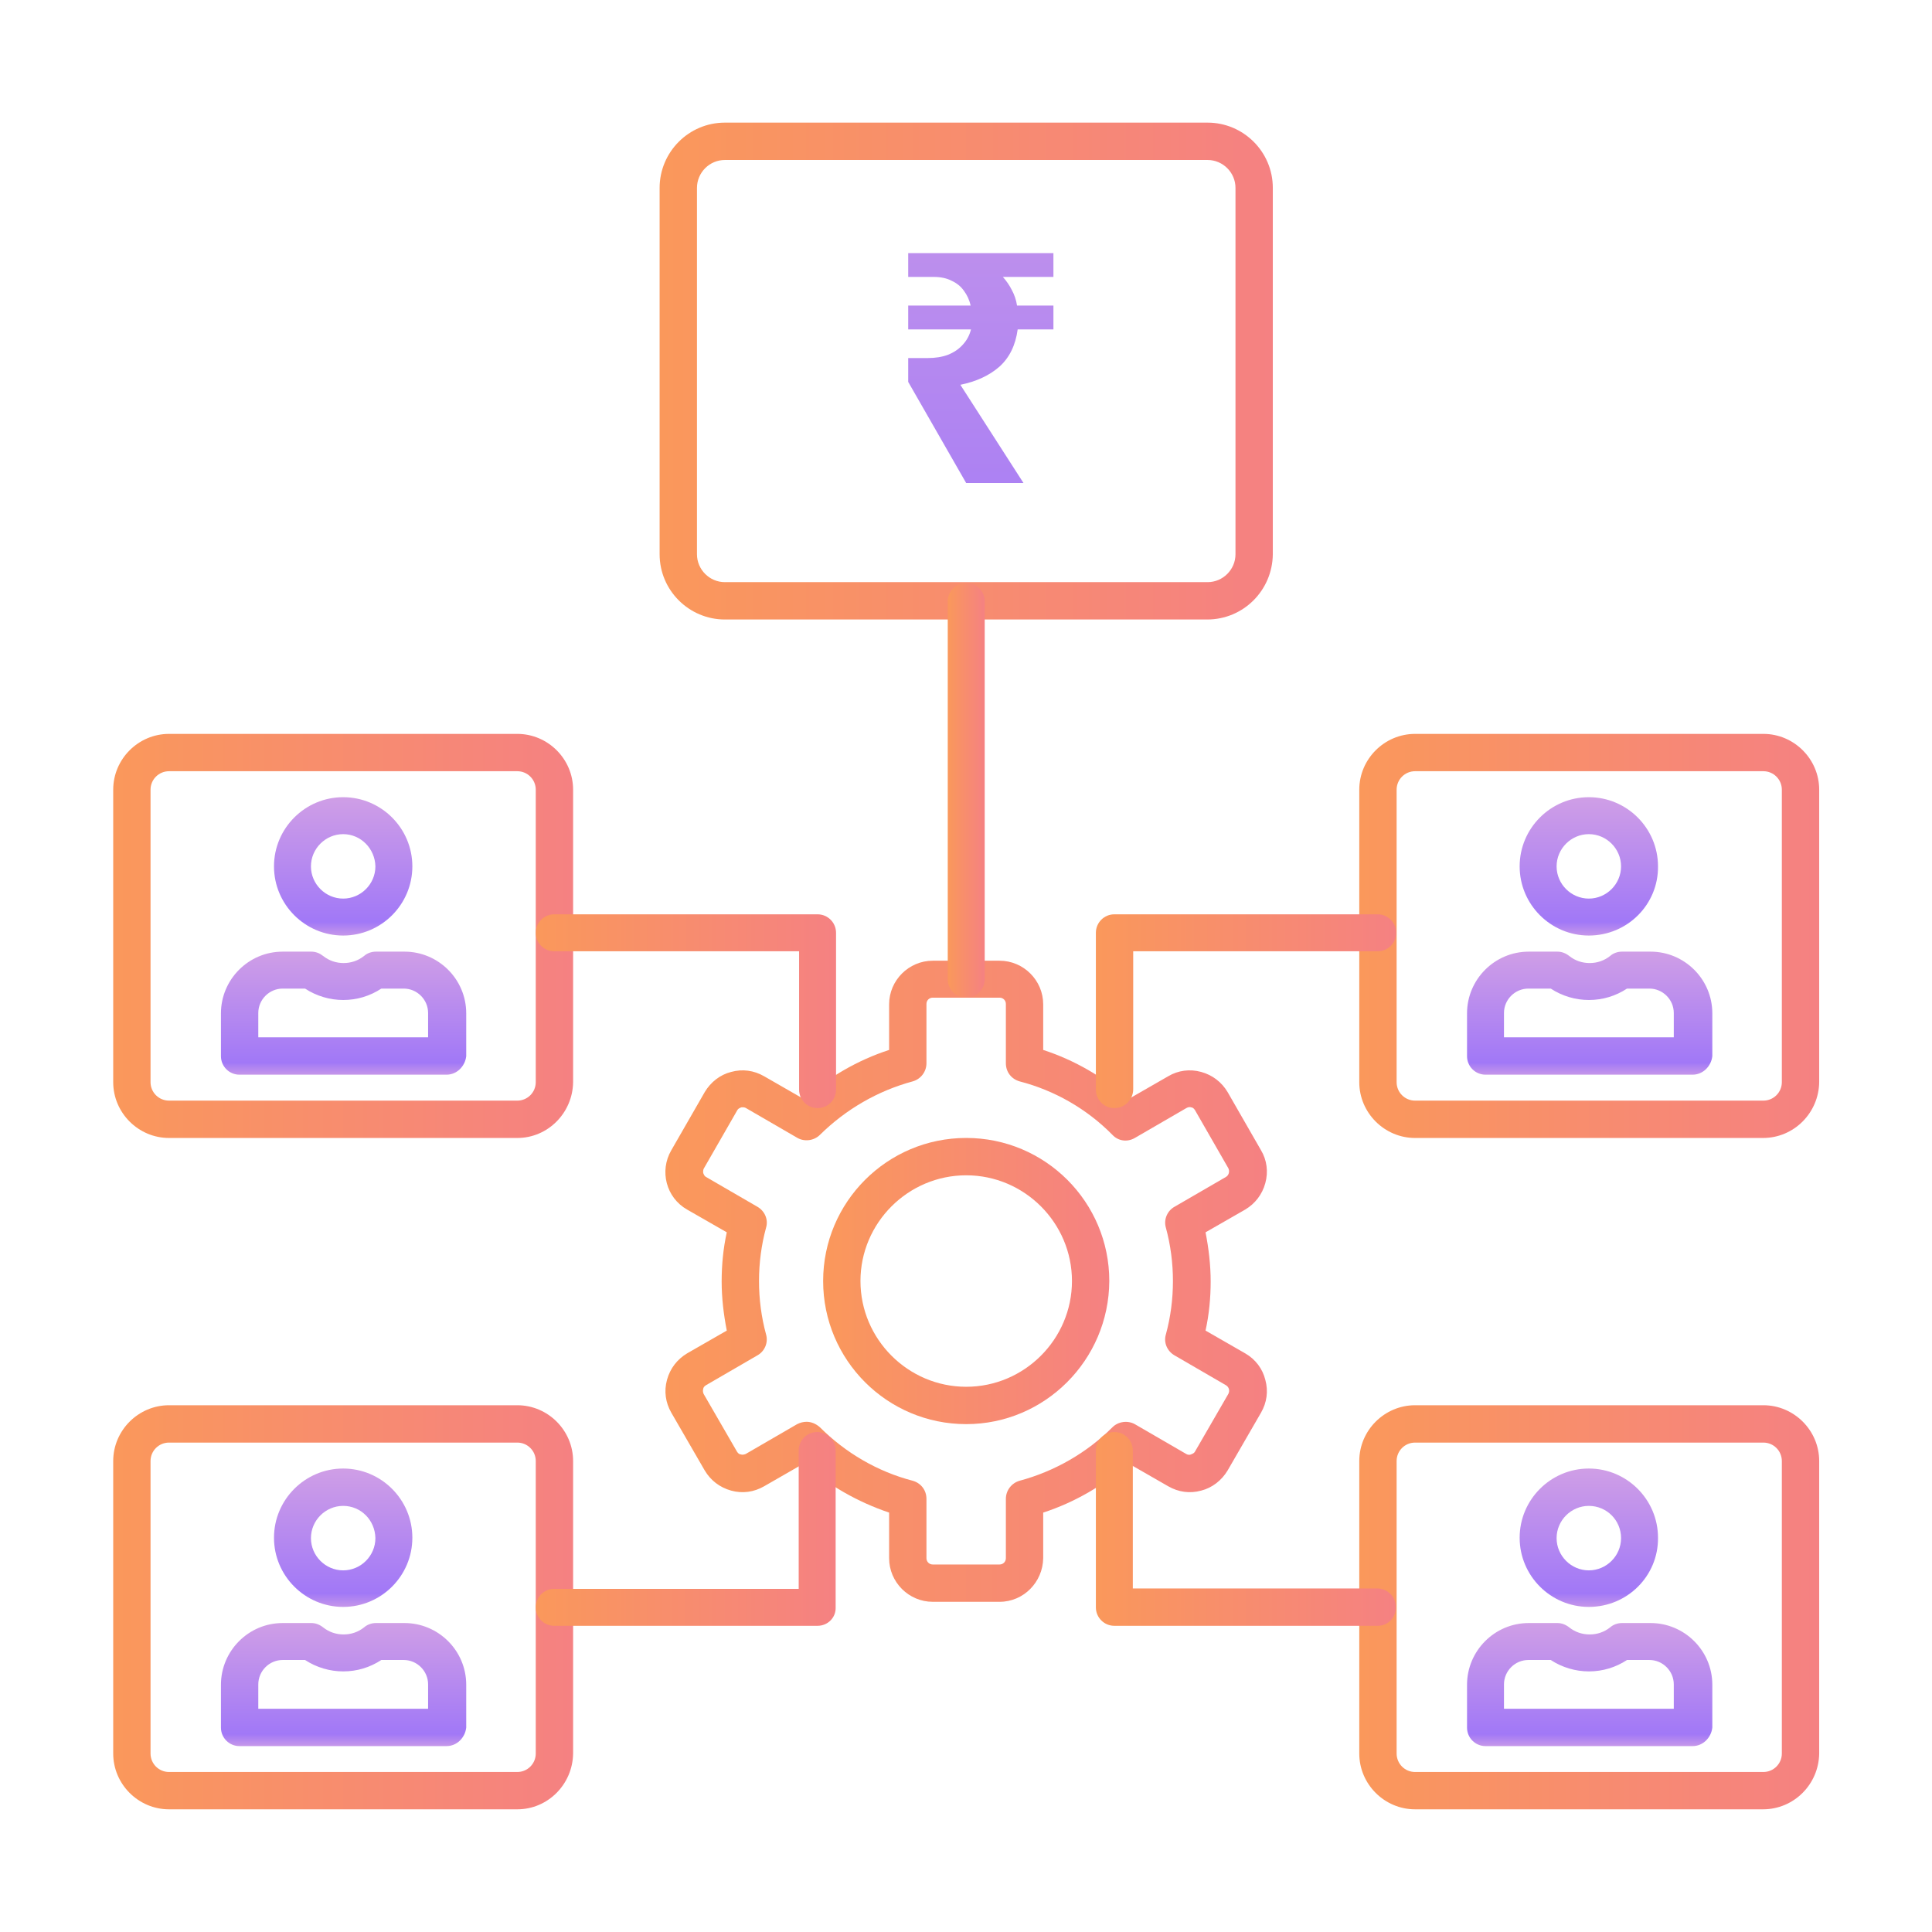 <svg width="72" height="72" viewBox="0 0 72 72" fill="none" xmlns="http://www.w3.org/2000/svg">
<g clip-path="url(#clip0_1028_2663)">
<path fill-rule="evenodd" clip-rule="evenodd" d="M27.014 5.962C26.442 5.962 25.974 6.431 25.974 7.002V20.655C25.974 21.226 26.442 21.695 27.014 21.695H45.003C45.574 21.695 46.043 21.226 46.043 20.655V7.002C46.043 6.431 45.574 5.962 45.003 5.962H27.014ZM44.988 23.087H27.014C25.681 23.087 24.582 22.003 24.582 20.655V7.002C24.582 5.669 25.666 4.57 27.014 4.57H45.003C46.336 4.57 47.434 5.654 47.434 7.002V20.655C47.42 22.003 46.336 23.087 44.988 23.087Z" fill="url(#paint0_linear_1028_2663)"/>
<path fill-rule="evenodd" clip-rule="evenodd" d="M30.059 52.986C30.234 52.986 30.41 53.059 30.557 53.191C31.509 54.143 32.71 54.846 34.014 55.183C34.322 55.271 34.526 55.535 34.526 55.857V58.069C34.526 58.201 34.629 58.304 34.761 58.304H37.251C37.383 58.304 37.486 58.201 37.486 58.069V55.857C37.486 55.55 37.691 55.271 37.998 55.183C39.302 54.832 40.503 54.143 41.456 53.191C41.675 52.971 42.027 52.928 42.291 53.074L44.21 54.187C44.283 54.231 44.356 54.217 44.385 54.202C44.415 54.187 44.488 54.173 44.532 54.099L45.777 51.946C45.836 51.829 45.806 51.697 45.689 51.624L43.77 50.51C43.492 50.349 43.36 50.027 43.448 49.734C43.624 49.089 43.712 48.416 43.712 47.742C43.712 47.068 43.624 46.394 43.448 45.749C43.36 45.442 43.506 45.12 43.77 44.973L45.689 43.86C45.792 43.801 45.836 43.655 45.777 43.537L44.532 41.369C44.488 41.296 44.429 41.267 44.385 41.267C44.356 41.252 44.283 41.252 44.21 41.296L42.291 42.409C42.012 42.571 41.675 42.527 41.456 42.292C40.503 41.325 39.302 40.637 37.998 40.3C37.691 40.212 37.486 39.948 37.486 39.626V37.414C37.486 37.282 37.383 37.18 37.251 37.18H34.761C34.629 37.18 34.526 37.282 34.526 37.414V39.626C34.526 39.934 34.322 40.212 34.014 40.3C32.71 40.652 31.523 41.34 30.557 42.292C30.337 42.512 29.985 42.556 29.722 42.409L27.803 41.296C27.729 41.252 27.656 41.267 27.627 41.267C27.598 41.282 27.524 41.296 27.48 41.369L26.235 43.537C26.191 43.611 26.206 43.684 26.206 43.713C26.221 43.742 26.235 43.816 26.308 43.86L28.227 44.973C28.506 45.134 28.638 45.456 28.55 45.749C28.374 46.394 28.286 47.068 28.286 47.742C28.286 48.416 28.374 49.089 28.55 49.734C28.638 50.042 28.491 50.364 28.227 50.51L26.308 51.624C26.235 51.668 26.206 51.726 26.206 51.77C26.191 51.8 26.191 51.873 26.221 51.946L27.466 54.099C27.51 54.173 27.568 54.202 27.612 54.202C27.642 54.217 27.715 54.217 27.788 54.187L29.707 53.074C29.824 53.015 29.941 52.986 30.059 52.986ZM37.251 59.695H34.761C33.867 59.695 33.135 58.963 33.135 58.069V56.37C31.963 55.974 30.879 55.359 29.956 54.539L28.477 55.389C28.096 55.608 27.671 55.667 27.246 55.55C26.821 55.432 26.484 55.169 26.265 54.803L25.019 52.649C24.8 52.268 24.741 51.843 24.858 51.419C24.975 50.994 25.239 50.657 25.605 50.437L27.085 49.587C26.968 48.987 26.894 48.372 26.894 47.756C26.894 47.141 26.953 46.526 27.085 45.925L25.605 45.076C24.829 44.636 24.565 43.64 25.019 42.864L26.265 40.696C26.484 40.329 26.836 40.051 27.246 39.948C27.671 39.831 28.096 39.89 28.477 40.109L29.956 40.959C30.879 40.139 31.963 39.509 33.135 39.128V37.429C33.135 36.535 33.867 35.803 34.761 35.803H37.251C38.145 35.803 38.877 36.535 38.877 37.429V39.128C40.049 39.509 41.133 40.139 42.056 40.959L43.536 40.109C43.902 39.89 44.341 39.831 44.766 39.948C45.191 40.066 45.528 40.329 45.748 40.696L46.993 42.864C47.213 43.23 47.271 43.669 47.154 44.094C47.037 44.519 46.773 44.856 46.407 45.076L44.927 45.925C45.045 46.526 45.118 47.141 45.118 47.756C45.118 48.372 45.059 48.987 44.927 49.587L46.407 50.437C46.788 50.657 47.051 51.008 47.154 51.419C47.271 51.843 47.213 52.268 46.993 52.649L45.748 54.803C45.528 55.169 45.176 55.447 44.766 55.55C44.341 55.667 43.917 55.608 43.536 55.389L42.056 54.539C41.133 55.359 40.049 55.989 38.877 56.37V58.069C38.863 58.963 38.145 59.695 37.251 59.695Z" fill="url(#paint1_linear_1028_2663)"/>
<path fill-rule="evenodd" clip-rule="evenodd" d="M56.049 63.68H62.377V62.772C62.377 62.273 61.967 61.863 61.469 61.863H60.634C60.209 62.142 59.726 62.288 59.213 62.288C58.715 62.288 58.217 62.142 57.792 61.863H56.957C56.459 61.863 56.049 62.273 56.049 62.772V63.68ZM63.08 65.072H55.36C54.98 65.072 54.672 64.764 54.672 64.383V62.786C54.672 61.526 55.697 60.486 56.972 60.486H58.041C58.202 60.486 58.349 60.545 58.481 60.648C58.7 60.823 58.964 60.911 59.242 60.911C59.521 60.911 59.784 60.823 60.004 60.648C60.121 60.545 60.282 60.486 60.444 60.486H61.513C62.773 60.486 63.813 61.512 63.813 62.786V64.383C63.769 64.764 63.461 65.072 63.08 65.072Z" fill="url(#paint2_linear_1028_2663)"/>
<path fill-rule="evenodd" clip-rule="evenodd" d="M59.211 56.12C58.552 56.12 58.01 56.662 58.01 57.321C58.01 57.981 58.552 58.523 59.211 58.523C59.87 58.523 60.412 57.981 60.412 57.321C60.412 56.648 59.87 56.12 59.211 56.12ZM59.211 59.885C57.79 59.885 56.633 58.728 56.633 57.307C56.633 55.886 57.79 54.728 59.211 54.728C60.632 54.728 61.789 55.886 61.789 57.307C61.804 58.728 60.647 59.885 59.211 59.885Z" fill="url(#paint3_linear_1028_2663)"/>
<path fill-rule="evenodd" clip-rule="evenodd" d="M52.736 53.761C52.355 53.761 52.048 54.068 52.048 54.449V65.348C52.048 65.729 52.355 66.037 52.736 66.037H65.716C66.096 66.037 66.404 65.729 66.404 65.348V54.449C66.404 54.068 66.096 53.761 65.716 53.761H52.736ZM65.701 67.428H52.736C51.594 67.428 50.656 66.491 50.656 65.348V54.449C50.656 53.307 51.594 52.369 52.736 52.369H65.716C66.858 52.369 67.796 53.307 67.796 54.449V65.348C67.781 66.491 66.858 67.428 65.701 67.428Z" fill="url(#paint4_linear_1028_2663)"/>
<path fill-rule="evenodd" clip-rule="evenodd" d="M59.211 31.086C58.552 31.086 58.01 31.628 58.01 32.287C58.01 32.946 58.552 33.488 59.211 33.488C59.87 33.488 60.412 32.946 60.412 32.287C60.412 31.628 59.87 31.086 59.211 31.086ZM59.211 34.865C57.79 34.865 56.633 33.708 56.633 32.287C56.633 30.866 57.79 29.709 59.211 29.709C60.632 29.709 61.789 30.866 61.789 32.287C61.804 33.708 60.647 34.865 59.211 34.865Z" fill="url(#paint5_linear_1028_2663)"/>
<path fill-rule="evenodd" clip-rule="evenodd" d="M52.736 28.741C52.355 28.741 52.048 29.049 52.048 29.43V40.329C52.048 40.709 52.355 41.017 52.736 41.017H65.716C66.096 41.017 66.404 40.709 66.404 40.329V29.43C66.404 29.049 66.096 28.741 65.716 28.741H52.736ZM65.701 42.409H52.736C51.594 42.409 50.656 41.471 50.656 40.329V29.43C50.656 28.287 51.594 27.35 52.736 27.35H65.716C66.858 27.35 67.796 28.287 67.796 29.43V40.329C67.781 41.471 66.858 42.409 65.701 42.409Z" fill="url(#paint6_linear_1028_2663)"/>
<path fill-rule="evenodd" clip-rule="evenodd" d="M56.049 38.658H62.377V37.75C62.377 37.252 61.967 36.842 61.469 36.842H60.634C60.209 37.12 59.726 37.267 59.213 37.267C58.715 37.267 58.217 37.12 57.792 36.842H56.957C56.459 36.842 56.049 37.252 56.049 37.75V38.658ZM63.08 40.05H55.36C54.98 40.05 54.672 39.742 54.672 39.361V37.765C54.672 36.505 55.697 35.465 56.972 35.465H58.041C58.202 35.465 58.349 35.523 58.481 35.626C58.7 35.802 58.964 35.89 59.242 35.89C59.521 35.89 59.784 35.802 60.004 35.626C60.121 35.523 60.282 35.465 60.444 35.465H61.513C62.773 35.465 63.813 36.49 63.813 37.765V39.361C63.769 39.742 63.461 40.05 63.08 40.05Z" fill="url(#paint7_linear_1028_2663)"/>
<path fill-rule="evenodd" clip-rule="evenodd" d="M6.299 28.741C5.918 28.741 5.61 29.049 5.61 29.43V40.329C5.61 40.709 5.918 41.017 6.299 41.017H19.278C19.659 41.017 19.966 40.709 19.966 40.329V29.43C19.966 29.049 19.659 28.741 19.278 28.741H6.299ZM19.278 42.409H6.299C5.156 42.409 4.219 41.471 4.219 40.329V29.43C4.219 28.287 5.156 27.35 6.299 27.35H19.278C20.421 27.35 21.358 28.287 21.358 29.43V40.329C21.343 41.471 20.421 42.409 19.278 42.409Z" fill="url(#paint8_linear_1028_2663)"/>
<path fill-rule="evenodd" clip-rule="evenodd" d="M9.626 38.658H15.954V37.75C15.954 37.252 15.544 36.842 15.046 36.842H14.211C13.786 37.12 13.303 37.267 12.79 37.267C12.292 37.267 11.794 37.12 11.369 36.842H10.534C10.036 36.842 9.626 37.252 9.626 37.75V38.658ZM16.643 40.05H8.923C8.542 40.05 8.234 39.742 8.234 39.361V37.765C8.234 36.505 9.26 35.465 10.534 35.465H11.604C11.765 35.465 11.911 35.523 12.043 35.626C12.263 35.802 12.527 35.89 12.805 35.89C13.083 35.89 13.347 35.802 13.567 35.626C13.684 35.523 13.845 35.465 14.006 35.465H15.075C16.335 35.465 17.375 36.49 17.375 37.765V39.361C17.331 39.742 17.024 40.05 16.643 40.05Z" fill="url(#paint9_linear_1028_2663)"/>
<path fill-rule="evenodd" clip-rule="evenodd" d="M12.789 31.086C12.13 31.086 11.588 31.628 11.588 32.287C11.588 32.946 12.13 33.488 12.789 33.488C13.448 33.488 13.99 32.946 13.99 32.287C13.976 31.628 13.448 31.086 12.789 31.086ZM12.789 34.865C11.368 34.865 10.211 33.708 10.211 32.287C10.211 30.866 11.368 29.709 12.789 29.709C14.21 29.709 15.367 30.866 15.367 32.287C15.367 33.708 14.21 34.865 12.789 34.865Z" fill="url(#paint10_linear_1028_2663)"/>
<path fill-rule="evenodd" clip-rule="evenodd" d="M9.626 63.68H15.954V62.772C15.954 62.273 15.544 61.863 15.046 61.863H14.211C13.786 62.142 13.303 62.288 12.79 62.288C12.292 62.288 11.794 62.142 11.369 61.863H10.534C10.036 61.863 9.626 62.273 9.626 62.772V63.68ZM16.643 65.072H8.923C8.542 65.072 8.234 64.764 8.234 64.383V62.786C8.234 61.526 9.26 60.486 10.534 60.486H11.604C11.765 60.486 11.911 60.545 12.043 60.648C12.263 60.823 12.527 60.911 12.805 60.911C13.083 60.911 13.347 60.823 13.567 60.648C13.684 60.545 13.845 60.486 14.006 60.486H15.075C16.335 60.486 17.375 61.512 17.375 62.786V64.383C17.331 64.764 17.024 65.072 16.643 65.072Z" fill="url(#paint11_linear_1028_2663)"/>
<path fill-rule="evenodd" clip-rule="evenodd" d="M12.789 56.12C12.13 56.12 11.588 56.662 11.588 57.321C11.588 57.981 12.13 58.523 12.789 58.523C13.448 58.523 13.99 57.981 13.99 57.321C13.976 56.648 13.448 56.12 12.789 56.12ZM12.789 59.885C11.368 59.885 10.211 58.728 10.211 57.307C10.211 55.886 11.368 54.728 12.789 54.728C14.21 54.728 15.367 55.886 15.367 57.307C15.367 58.728 14.21 59.885 12.789 59.885Z" fill="url(#paint12_linear_1028_2663)"/>
<path fill-rule="evenodd" clip-rule="evenodd" d="M6.299 53.761C5.918 53.761 5.61 54.068 5.61 54.449V65.348C5.61 65.729 5.918 66.037 6.299 66.037H19.278C19.659 66.037 19.966 65.729 19.966 65.348V54.449C19.966 54.068 19.659 53.761 19.278 53.761H6.299ZM19.278 67.428H6.299C5.156 67.428 4.219 66.491 4.219 65.348V54.449C4.219 53.307 5.156 52.369 6.299 52.369H19.278C20.421 52.369 21.358 53.307 21.358 54.449V65.348C21.343 66.491 20.421 67.428 19.278 67.428Z" fill="url(#paint13_linear_1028_2663)"/>
<path fill-rule="evenodd" clip-rule="evenodd" d="M36.008 43.8C33.84 43.8 32.067 45.572 32.067 47.74C32.067 49.908 33.84 51.681 36.008 51.681C38.176 51.681 39.949 49.908 39.949 47.74C39.949 45.572 38.176 43.8 36.008 43.8ZM36.008 53.073C33.064 53.073 30.676 50.685 30.676 47.74C30.676 44.796 33.064 42.408 36.008 42.408C38.953 42.408 41.34 44.796 41.34 47.74C41.326 50.685 38.938 53.073 36.008 53.073Z" fill="url(#paint14_linear_1028_2663)"/>
<path fill-rule="evenodd" clip-rule="evenodd" d="M30.468 60.589H20.653C20.273 60.589 19.965 60.282 19.965 59.901C19.965 59.52 20.273 59.212 20.653 59.212H29.765V54.056C29.765 53.675 30.073 53.367 30.454 53.367C30.834 53.367 31.142 53.675 31.142 54.056V59.901C31.157 60.282 30.849 60.589 30.468 60.589Z" fill="url(#paint15_linear_1028_2663)"/>
<path fill-rule="evenodd" clip-rule="evenodd" d="M51.343 60.589H41.528C41.148 60.589 40.84 60.282 40.84 59.901V54.056C40.84 53.675 41.148 53.367 41.528 53.367C41.909 53.367 42.217 53.675 42.217 54.056V59.197H51.329C51.709 59.197 52.017 59.505 52.017 59.886C52.032 60.282 51.724 60.589 51.343 60.589Z" fill="url(#paint16_linear_1028_2663)"/>
<path fill-rule="evenodd" clip-rule="evenodd" d="M30.468 41.296C30.087 41.296 29.78 40.989 29.78 40.608V35.451H20.653C20.273 35.451 19.965 35.144 19.965 34.763C19.965 34.382 20.273 34.074 20.653 34.074H30.468C30.849 34.074 31.157 34.382 31.157 34.763V40.608C31.157 40.989 30.849 41.296 30.468 41.296Z" fill="url(#paint17_linear_1028_2663)"/>
<path fill-rule="evenodd" clip-rule="evenodd" d="M41.528 41.296C41.148 41.296 40.84 40.989 40.84 40.608V34.763C40.84 34.382 41.148 34.074 41.528 34.074H51.343C51.724 34.074 52.032 34.382 52.032 34.763C52.032 35.144 51.724 35.451 51.343 35.451H42.231V40.593C42.231 40.974 41.924 41.296 41.528 41.296Z" fill="url(#paint18_linear_1028_2663)"/>
<path fill-rule="evenodd" clip-rule="evenodd" d="M36.009 37.179C35.628 37.179 35.32 36.872 35.32 36.491V22.413C35.32 22.032 35.628 21.725 36.009 21.725C36.39 21.725 36.697 22.032 36.697 22.413V36.491C36.697 36.857 36.39 37.179 36.009 37.179Z" fill="url(#paint19_linear_1028_2663)"/>
<path d="M36.006 18L33.846 14.232V13.344H34.566C34.854 13.344 35.106 13.304 35.322 13.224C35.546 13.136 35.73 13.012 35.874 12.852C36.026 12.692 36.13 12.5 36.186 12.276H33.846V11.388H36.174C36.126 11.18 36.042 10.996 35.922 10.836C35.81 10.676 35.658 10.552 35.466 10.464C35.282 10.368 35.058 10.32 34.794 10.32H33.846V9.432H39.258V10.32H37.374C37.51 10.472 37.622 10.636 37.71 10.812C37.806 10.988 37.87 11.18 37.902 11.388H39.258V12.276H37.926C37.846 12.868 37.618 13.332 37.242 13.668C36.866 13.996 36.382 14.22 35.79 14.34L38.142 18H36.006Z" fill="url(#paint20_linear_1028_2663)"/>
</g>
<defs>
<linearGradient id="paint0_linear_1028_2663" x1="24.582" y1="13.829" x2="47.434" y2="13.829" gradientUnits="userSpaceOnUse">
<stop stop-color="#FA985B"/>
<stop offset="1" stop-color="#F58182"/>
</linearGradient>
<linearGradient id="paint1_linear_1028_2663" x1="24.797" y1="47.749" x2="47.213" y2="47.749" gradientUnits="userSpaceOnUse">
<stop stop-color="#FA985B"/>
<stop offset="1" stop-color="#F58182"/>
</linearGradient>
<linearGradient id="paint2_linear_1028_2663" x1="59.242" y1="60.509" x2="59.242" y2="65.049" gradientUnits="userSpaceOnUse">
<stop stop-color="#CF9EE6"/>
<stop offset="0.906" stop-color="#A178F7"/>
<stop offset="1" stop-color="#C495EA"/>
</linearGradient>
<linearGradient id="paint3_linear_1028_2663" x1="59.211" y1="54.754" x2="59.211" y2="59.86" gradientUnits="userSpaceOnUse">
<stop stop-color="#CF9EE6"/>
<stop offset="0.906" stop-color="#A178F7"/>
<stop offset="1" stop-color="#C495EA"/>
</linearGradient>
<linearGradient id="paint4_linear_1028_2663" x1="50.656" y1="59.899" x2="67.796" y2="59.899" gradientUnits="userSpaceOnUse">
<stop stop-color="#FA985B"/>
<stop offset="1" stop-color="#F58182"/>
</linearGradient>
<linearGradient id="paint5_linear_1028_2663" x1="59.211" y1="29.734" x2="59.211" y2="34.84" gradientUnits="userSpaceOnUse">
<stop stop-color="#CF9EE6"/>
<stop offset="0.906" stop-color="#A178F7"/>
<stop offset="1" stop-color="#C495EA"/>
</linearGradient>
<linearGradient id="paint6_linear_1028_2663" x1="50.656" y1="34.879" x2="67.796" y2="34.879" gradientUnits="userSpaceOnUse">
<stop stop-color="#FA985B"/>
<stop offset="1" stop-color="#F58182"/>
</linearGradient>
<linearGradient id="paint7_linear_1028_2663" x1="59.242" y1="35.487" x2="59.242" y2="40.028" gradientUnits="userSpaceOnUse">
<stop stop-color="#CF9EE6"/>
<stop offset="0.906" stop-color="#A178F7"/>
<stop offset="1" stop-color="#C495EA"/>
</linearGradient>
<linearGradient id="paint8_linear_1028_2663" x1="4.219" y1="34.879" x2="21.358" y2="34.879" gradientUnits="userSpaceOnUse">
<stop stop-color="#FA985B"/>
<stop offset="1" stop-color="#F58182"/>
</linearGradient>
<linearGradient id="paint9_linear_1028_2663" x1="12.805" y1="35.487" x2="12.805" y2="40.028" gradientUnits="userSpaceOnUse">
<stop stop-color="#CF9EE6"/>
<stop offset="0.906" stop-color="#A178F7"/>
<stop offset="1" stop-color="#C495EA"/>
</linearGradient>
<linearGradient id="paint10_linear_1028_2663" x1="12.789" y1="29.734" x2="12.789" y2="34.84" gradientUnits="userSpaceOnUse">
<stop stop-color="#CF9EE6"/>
<stop offset="0.906" stop-color="#A178F7"/>
<stop offset="1" stop-color="#C495EA"/>
</linearGradient>
<linearGradient id="paint11_linear_1028_2663" x1="12.805" y1="60.509" x2="12.805" y2="65.049" gradientUnits="userSpaceOnUse">
<stop stop-color="#CF9EE6"/>
<stop offset="0.906" stop-color="#A178F7"/>
<stop offset="1" stop-color="#C495EA"/>
</linearGradient>
<linearGradient id="paint12_linear_1028_2663" x1="12.789" y1="54.754" x2="12.789" y2="59.86" gradientUnits="userSpaceOnUse">
<stop stop-color="#CF9EE6"/>
<stop offset="0.906" stop-color="#A178F7"/>
<stop offset="1" stop-color="#C495EA"/>
</linearGradient>
<linearGradient id="paint13_linear_1028_2663" x1="4.219" y1="59.899" x2="21.358" y2="59.899" gradientUnits="userSpaceOnUse">
<stop stop-color="#FA985B"/>
<stop offset="1" stop-color="#F58182"/>
</linearGradient>
<linearGradient id="paint14_linear_1028_2663" x1="30.676" y1="47.74" x2="41.34" y2="47.74" gradientUnits="userSpaceOnUse">
<stop stop-color="#FA985B"/>
<stop offset="1" stop-color="#F58182"/>
</linearGradient>
<linearGradient id="paint15_linear_1028_2663" x1="19.965" y1="56.978" x2="31.143" y2="56.978" gradientUnits="userSpaceOnUse">
<stop stop-color="#FA985B"/>
<stop offset="1" stop-color="#F58182"/>
</linearGradient>
<linearGradient id="paint16_linear_1028_2663" x1="40.84" y1="56.978" x2="52.018" y2="56.978" gradientUnits="userSpaceOnUse">
<stop stop-color="#FA985B"/>
<stop offset="1" stop-color="#F58182"/>
</linearGradient>
<linearGradient id="paint17_linear_1028_2663" x1="19.965" y1="37.685" x2="31.157" y2="37.685" gradientUnits="userSpaceOnUse">
<stop stop-color="#FA985B"/>
<stop offset="1" stop-color="#F58182"/>
</linearGradient>
<linearGradient id="paint18_linear_1028_2663" x1="40.84" y1="37.685" x2="52.032" y2="37.685" gradientUnits="userSpaceOnUse">
<stop stop-color="#FA985B"/>
<stop offset="1" stop-color="#F58182"/>
</linearGradient>
<linearGradient id="paint19_linear_1028_2663" x1="35.32" y1="29.452" x2="36.697" y2="29.452" gradientUnits="userSpaceOnUse">
<stop stop-color="#FA985B"/>
<stop offset="1" stop-color="#F58182"/>
</linearGradient>
<linearGradient id="paint20_linear_1028_2663" x1="36.5" y1="-0.864" x2="36.5" y2="26.863" gradientUnits="userSpaceOnUse">
<stop stop-color="#CF9EE6"/>
<stop offset="0.906" stop-color="#A178F7"/>
<stop offset="1" stop-color="#C495EA"/>
</linearGradient>
<clipPath id="clip0_1028_2663">
<rect width="72" height="72" fill="white"/>
</clipPath>
</defs>
</svg>
